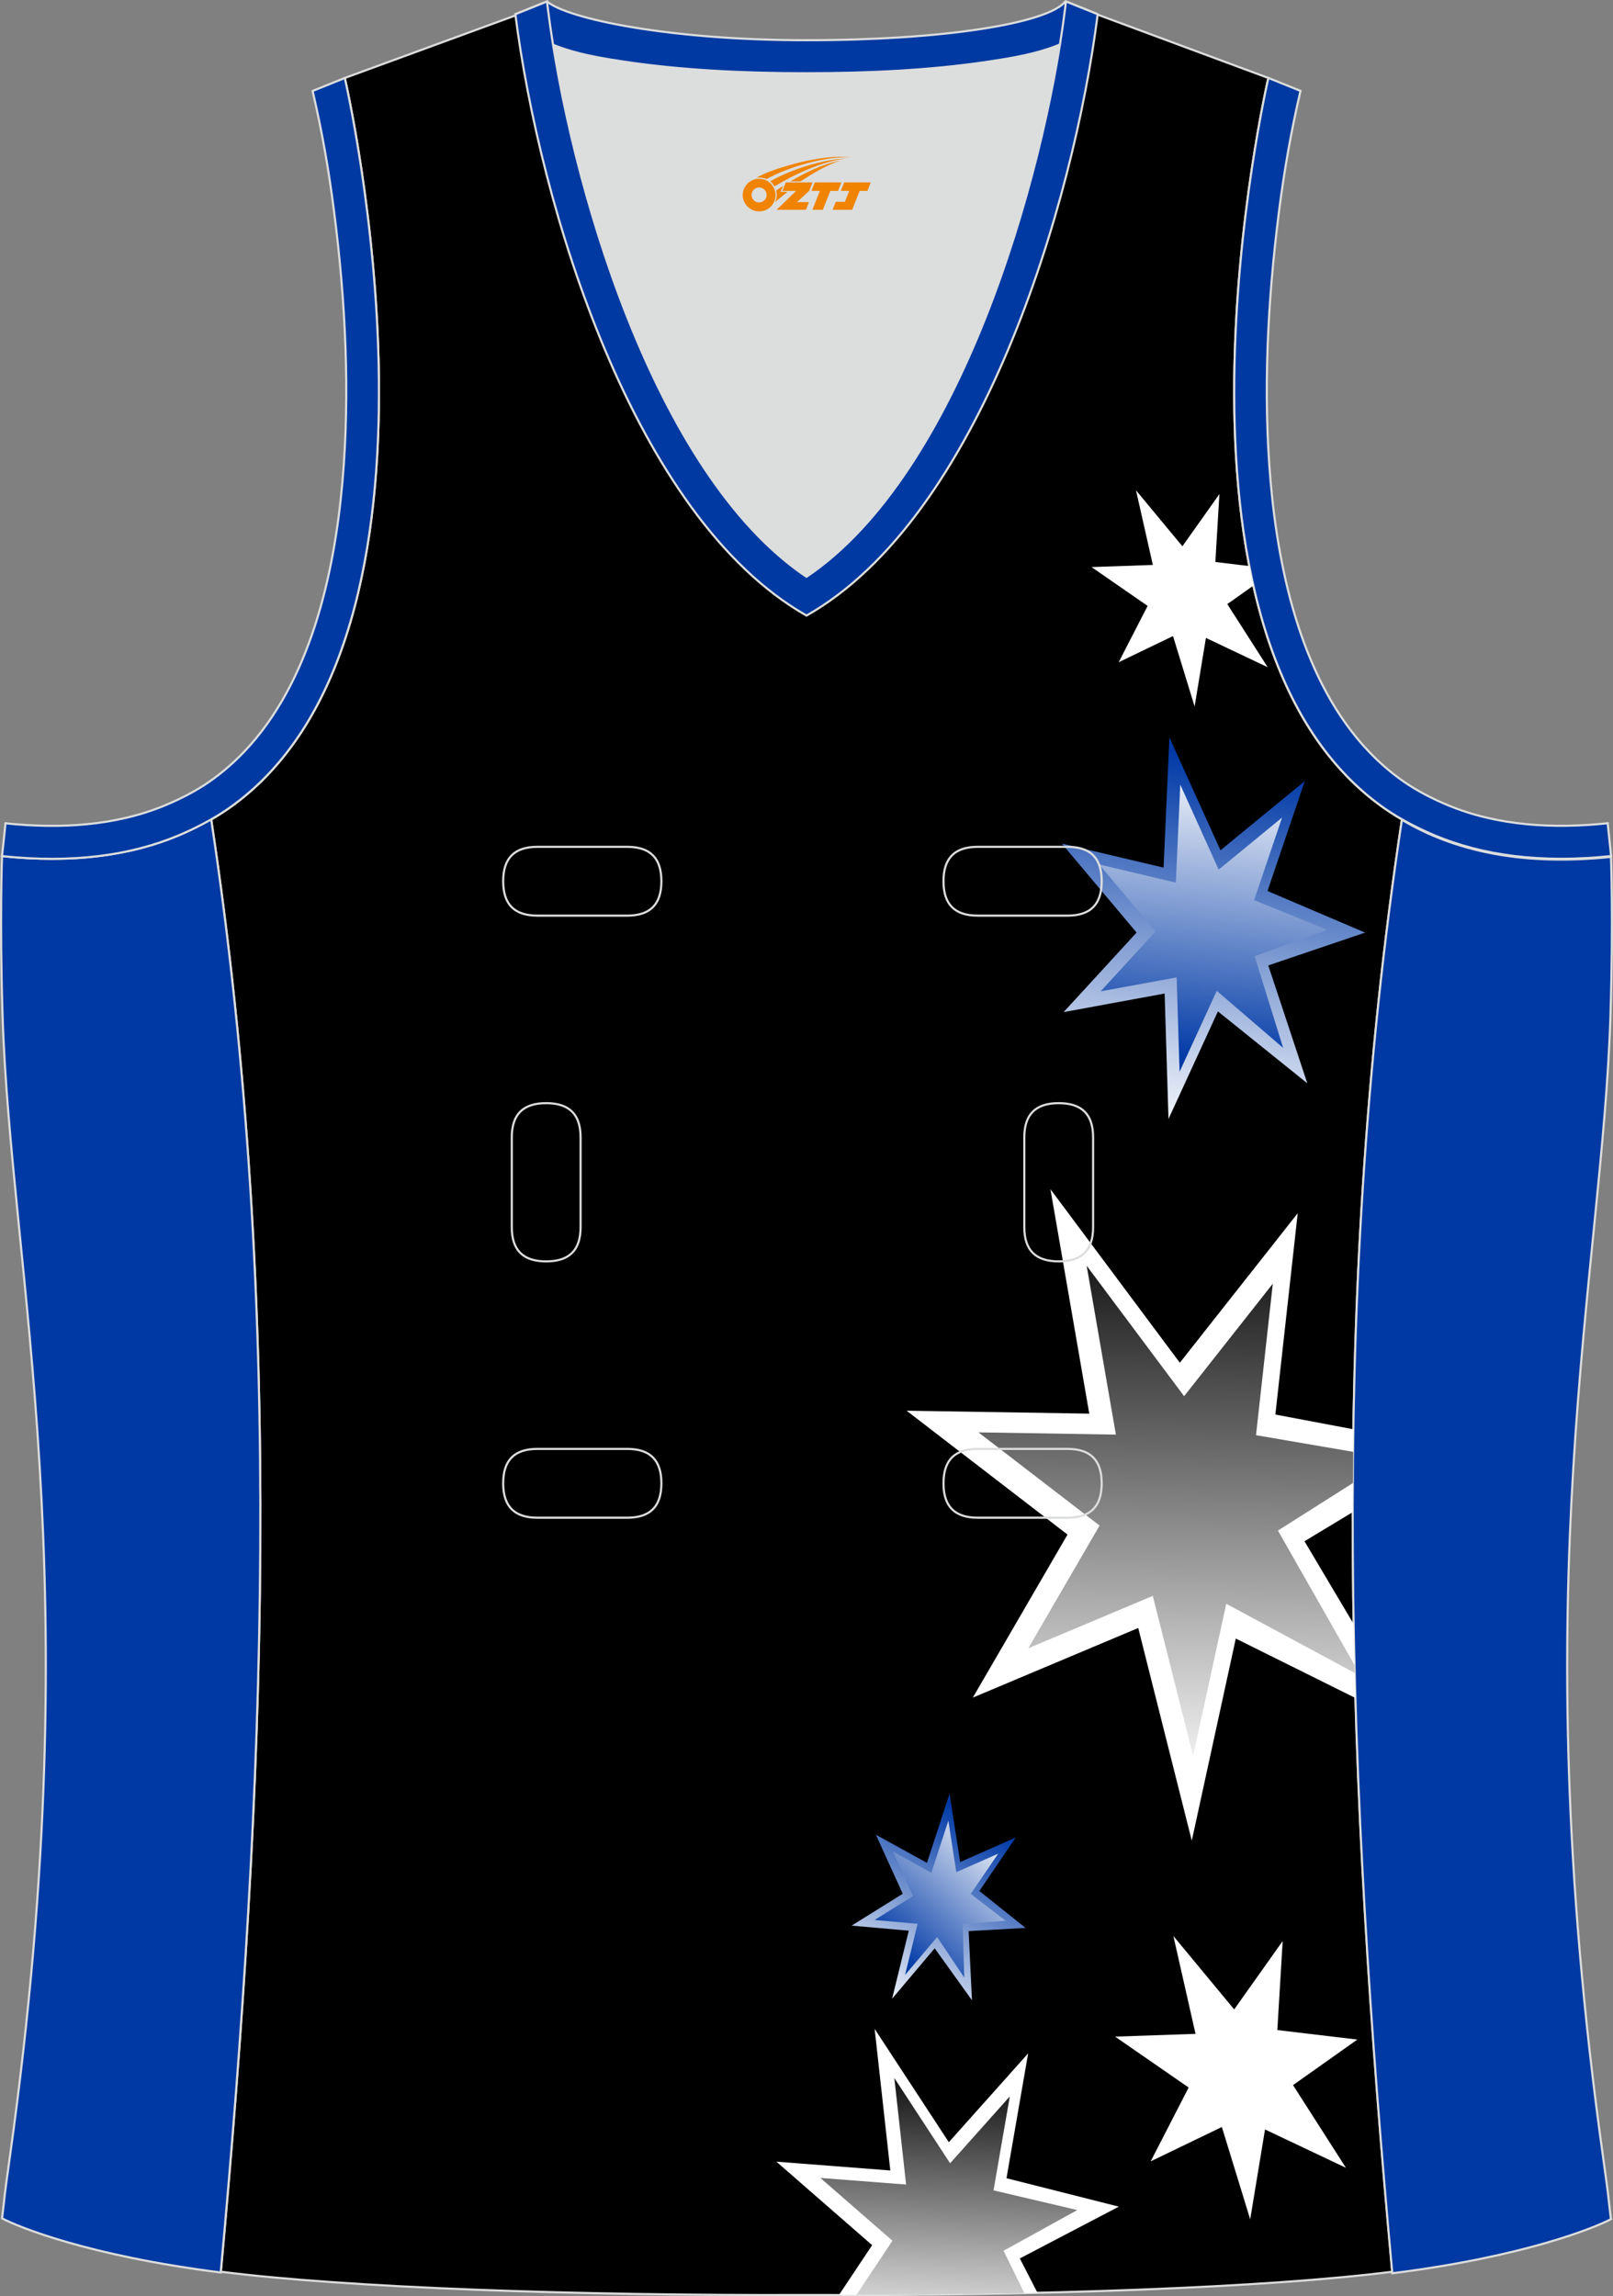<?xml version="1.0" encoding="utf-8"?>
<!-- Generator: Adobe Illustrator 19.0.0, SVG Export Plug-In . SVG Version: 6.00 Build 0)  -->
<svg xmlns="http://www.w3.org/2000/svg" xmlns:xlink="http://www.w3.org/1999/xlink" version="1.1" id="图层_1" x="0px" y="0px" width="302.41px" height="430.42px" viewBox="0 0 302.41 430.42" enable-background="new 0 0 302.41 430.42" xml:space="preserve">
<rect x="0" y="0" width="302.41" height="430.42" fill="#808080" stroke="none"/>
<g id="XMLID_20_">
	<path id="XMLID_23_" fill="#000001" stroke="#DCDDDD" stroke-width="0.4" stroke-miterlimit="22.926" d="M101.8,1L64.64,14.62   c0,0,25.43,109.52-25.04,139.01c13.92,91.93,10.01,182.4,1.81,272.21c23.37,2.98,66.59,4.52,109.81,4.36   c43.21,0.17,86.44-1.37,109.81-4.36c-8.2-89.81-12.11-180.28,1.81-272.21C212.37,124.14,237.8,14.62,237.8,14.62l-37-13.73   l-11.74,8.47l-40.26,2.38l-33.12-3.11L101.8,1z"/>
	<path fill="#DCDDDD" d="M151.21,108.12c26.92-18.11,42.35-67.47,47.53-99.78c-4.43,1.88-9.9,2.69-13.42,3.22   c-11.14,1.68-22.91,2.18-34.17,2.18s-23.02-0.5-34.17-2.18c-3.48-0.52-8.88-1.32-13.28-3.16   C108.88,40.71,124.31,90.02,151.21,108.12z"/>
	<path fill="#0039A3" stroke="#DCDDDD" stroke-width="0.4" stroke-miterlimit="22.926" d="M262.83,153.67   c9.87,5.89,22.68,8.69,39.2,6.95c0,0,0.46,11.69-0.09,29.57c-1.51,49.08-16.57,105.44-1.41,214.04c1.31,9.36,0.84,6.4,1.49,11.76   c-3,1.58-16.16,7.01-40.99,10.14C252.81,336.23,248.89,245.68,262.83,153.67z"/>
	<path fill="#0039A2" stroke="#DCDDDD" stroke-width="0.4" stroke-miterlimit="22.926" d="M205.5,2.55l-0.12,0.27   c-2.78,6.16-14.16,7.84-20.06,8.73c-11.14,1.68-22.91,2.18-34.17,2.18s-23.02-0.5-34.17-2.18c-5.9-0.89-17.28-2.56-20.06-8.73   l-0.1-0.23c1.13-0.45,1.64-0.66,5.74-2.31c3.85,3.24,22.89,7.26,48.59,7.26c25.71,0,45.26-3.15,48.59-7.26l0.15,0.01   C204.02,1.95,202.51,1.34,205.5,2.55z"/>
	<path fill="#0039A3" stroke="#DCDDDD" stroke-width="0.4" stroke-miterlimit="22.926" d="M39.58,153.52   c-9.87,5.89-22.68,8.69-39.2,6.95c0,0-0.46,11.69,0.09,29.57c1.51,49.08,16.57,105.44,1.41,214.04c-1.31,9.36-0.84,6.4-1.49,11.76   c3,1.58,16.16,7.01,40.99,10.14C49.61,336.09,53.52,245.54,39.58,153.52z"/>
	<path fill="#0039A2" stroke="#DCDDDD" stroke-width="0.4" stroke-miterlimit="22.926" d="M96.62,2.67l5.93-2.39l0.2,1.61   c4.02,31.78,19.68,86.86,48.45,106.23c28.78-19.36,44.43-74.44,48.45-106.23l0.2-1.61l5.95,2.39   c-4.53,35.76-22.05,94.31-54.59,112.72C118.67,96.97,101.15,38.43,96.62,2.67z"/>
	<path fill="#0039A1" stroke="#DCDDDD" stroke-width="0.4" stroke-miterlimit="22.926" d="M62.63,39.62   c2.13,16.63,3.04,33.98,1.57,50.69c-1.52,17.33-6.03,37.57-18.39,50.57c-2,2.1-4.2,4.01-6.59,5.67c-2.48,1.72-5.41,3.22-8.19,4.38   c-9.42,3.94-19.95,4.46-30,3.4l-0.65,6.15c13.27,1.4,24.15-0.14,33.03-3.85c3.09-1.29,6.59-3.1,9.34-5.01   c46.24-32.14,21.89-137,21.89-137l-6.03,2.43C60.39,24.69,61.64,31.86,62.63,39.62z"/>
	<path fill="#0039A1" stroke="#DCDDDD" stroke-width="0.4" stroke-miterlimit="22.926" d="M239.79,39.62   c-2.12,16.63-3.04,33.98-1.57,50.69c1.52,17.33,6.03,37.57,18.4,50.56c2,2.1,4.2,4.01,6.59,5.67c2.48,1.72,5.41,3.22,8.2,4.38   c9.42,3.94,19.95,4.46,30,3.4l0.65,6.15c-13.27,1.4-24.15-0.14-33.03-3.85c-3.09-1.29-6.59-3.1-9.34-5.01   c-46.24-32.14-21.89-137-21.89-137l6.02,2.43C242.04,24.69,240.79,31.86,239.79,39.62z"/>
	
		<linearGradient id="SVGID_1_" gradientUnits="userSpaceOnUse" x1="1812.034" y1="142.583" x2="1823.81" y2="213.821" gradientTransform="matrix(-1 0 0 1 2043.491 -0.013)">
		<stop offset="0" style="stop-color:#0039A6"/>
		<stop offset="1" style="stop-color:#FFFFFF"/>
	</linearGradient>
	<polygon fill="url(#SVGID_1_)" points="219.24,138.22 218.15,162.64 199.07,158.13 213.09,174.81 199.41,189.72 218.35,186.24    219.07,209.76 228.34,189.59 245.1,203.07 237.78,180.97 255.94,174.82 237.64,167.02 244.62,146.43 228.82,159.39  "/>
	
		<linearGradient id="SVGID_2_" gradientUnits="userSpaceOnUse" x1="1819.213" y1="198.948" x2="1813.341" y2="142.003" gradientTransform="matrix(-1 0 0 1 2043.491 -0.013)">
		<stop offset="0" style="stop-color:#0039A6"/>
		<stop offset="1" style="stop-color:#FFFFFF"/>
	</linearGradient>
	<polygon fill="url(#SVGID_2_)" points="221.28,147.08 220.45,165.45 206.09,162.05 216.64,174.61 206.35,185.83 220.6,183.21    221.15,200.91 228.12,185.73 240.57,196.43 235.22,179.24 248.81,174.3 235.12,168.74 240.37,153.25 228.48,163.01  "/>
	<path fill="#FFFFFF" d="M196.94,222.92l7.28,42.07l-34.25-0.55l30.17,23.22l-17.75,30.56l31.01-13.05l10.04,39.87l8.25-37.89   l22.42,11.14c-0.13-4.62-0.24-9.24-0.33-13.87l-9.21-15.51l9.03-5.45c0-5.18,0.04-10.36,0.13-15.54l-14.62-2.76l4.19-37.74   l-22.1,28.03L196.94,222.92z"/>
	
		<linearGradient id="SVGID_3_" gradientUnits="userSpaceOnUse" x1="1825.381" y1="336.343" x2="1823.881" y2="225.843" gradientTransform="matrix(-1 0 0 1 2043.491 -0.013)">
		<stop offset="0" style="stop-color:#FFFFFF"/>
		<stop offset="1" style="stop-color:#000000"/>
	</linearGradient>
	<path fill="url(#SVGID_3_)" d="M203.73,237.26l5.48,31.66l-25.77-0.42l22.71,17.47l-13.36,23l23.34-9.82l7.56,30l6.21-28.52   l24.11,12.98l-0.04-1.46l-14.38-25.24l14.06-8.91c0.01-1.95,0.03-3.9,0.05-5.85l-18.22-3.12l3.15-28.4L222,261.72L203.73,237.26z"/>
	<path fill="#FFFFFF" d="M163.98,380.32l2.94,26.54l-21.36-1.65l17.95,15.65l-6.23,9.36c12.66,0,25.24-0.14,37.24-0.42l-3.32-6.45   l18.56-9.71l-21.06-5.33l4.06-23.4l-14.87,16.65L163.98,380.32z"/>
	
		<linearGradient id="SVGID_4_" gradientUnits="userSpaceOnUse" x1="1866.722" y1="440.464" x2="1864.627" y2="386.177" gradientTransform="matrix(-1 0 0 1 2043.491 -0.013)">
		<stop offset="0" style="stop-color:#FFFFFF"/>
		<stop offset="1" style="stop-color:#000000"/>
	</linearGradient>
	<path fill="url(#SVGID_4_)" d="M173.32,430.14c6.34-0.06,12.61-0.16,18.73-0.29l-3.9-7.94l13.83-7.63l-15.71-3.69l3.05-17.61   l-11.19,12.53l-10.46-15.98l2.21,19.97l-16.07-1.24l13.51,11.77l-6.77,10.17c2.72,0,5.43-0.02,8.14-0.03"/>
	<path fill="#FFFFFF" d="M212.98,91.91l3.16,13.99l-11.5,0.4l10.52,7.28l-5.43,10.56l10.19-4.91l4.05,13.21l2.12-12.86l11.58,5.49   l-7.57-11.83l4.88-3.46c-0.27-1.21-0.53-2.44-0.77-3.67l-6.35-0.76l0.76-12.74l-6.94,9.79L212.98,91.91z"/>
	
		<linearGradient id="SVGID_5_" gradientUnits="userSpaceOnUse" x1="1859.142" y1="341.389" x2="1878.517" y2="377.199" gradientTransform="matrix(-1 0 0 1 2043.491 -0.013)">
		<stop offset="0" style="stop-color:#0039A6"/>
		<stop offset="1" style="stop-color:#FFFFFF"/>
	</linearGradient>
	<polygon fill="url(#SVGID_5_)" points="178.03,336.24 173.79,349.2 164.21,343.92 169.25,354.99 159.67,360.96 170.38,361.91    167.25,374.67 175.24,365.21 182.23,374.96 181.6,361.99 192.28,361.39 183.61,354.47 190.44,344.44 180.01,349.05  "/>
	
		<linearGradient id="SVGID_6_" gradientUnits="userSpaceOnUse" x1="1876.168" y1="366.219" x2="1854.588" y2="342.931" gradientTransform="matrix(-1 0 0 1 2043.491 -0.013)">
		<stop offset="0" style="stop-color:#0039A6"/>
		<stop offset="1" style="stop-color:#FFFFFF"/>
	</linearGradient>
	<polygon fill="url(#SVGID_6_)" points="177.8,341.3 174.61,351.05 167.4,347.08 171.19,355.41 163.98,359.9 172.04,360.62    169.68,370.22 175.7,363.1 180.79,370.71 180.49,360.68 188.53,360.05 182,355.02 187.14,347.48 179.29,350.94  "/>
	<polygon fill="#FFFFFF" points="219.99,362.91 224.14,381.25 209.06,381.77 222.85,391.31 215.73,405.15 229.08,398.71    234.39,416.02 237.17,399.17 252.34,406.36 242.42,390.86 254.48,382.32 239.48,380.54 240.48,363.85 231.39,376.67  "/>
	<path fill="none" stroke="#DCDDDD" stroke-width="0.4" stroke-miterlimit="22.926" d="M183.31,158.74c-4.32,0-6.42,2.11-6.42,6.45   s2.1,6.45,6.42,6.45h16.82c4.32,0,6.42-2.11,6.42-6.45s-2.1-6.45-6.42-6.45H183.31L183.31,158.74z M204.94,213.21   c0-4.32-2.11-6.42-6.45-6.42s-6.45,2.1-6.45,6.42v16.82c0,4.32,2.11,6.42,6.45,6.42s6.45-2.1,6.45-6.42V213.21L204.94,213.21z    M95.95,230.03c0,4.32,2.11,6.42,6.45,6.42s6.45-2.1,6.45-6.42v-16.82c0-4.32-2.11-6.42-6.45-6.42s-6.45,2.1-6.45,6.42V230.03   L95.95,230.03z M100.76,271.6c-4.32,0-6.42,2.11-6.42,6.45s2.1,6.45,6.42,6.45h16.82c4.32,0,6.42-2.11,6.42-6.45   s-2.1-6.45-6.42-6.45H100.76L100.76,271.6z M183.31,271.6c-4.32,0-6.42,2.11-6.42,6.45s2.1,6.45,6.42,6.45h16.82   c4.32,0,6.42-2.11,6.42-6.45s-2.1-6.45-6.42-6.45H183.31L183.31,271.6z M100.76,158.74c-4.32,0-6.42,2.11-6.42,6.45   s2.1,6.45,6.42,6.45h16.82c4.32,0,6.42-2.11,6.42-6.45s-2.1-6.45-6.42-6.45H100.76z"/>
	
</g>
<g id="图层_x0020_1">
	<path fill="#F08300" d="M139.43,37.59c0.416,1.136,1.472,1.984,2.752,2.032c0.144,0,0.304,0,0.448-0.016h0.016   c0.016,0,0.064,0,0.128-0.016c0.032,0,0.048-0.016,0.08-0.016c0.064-0.016,0.144-0.032,0.224-0.048c0.016,0,0.016,0,0.032,0   c0.192-0.048,0.4-0.112,0.576-0.208c0.192-0.096,0.4-0.224,0.608-0.384c0.672-0.56,1.104-1.408,1.104-2.352   c0-0.224-0.032-0.448-0.08-0.672l0,0C145.27,35.71,145.22,35.54,145.14,35.36C144.67,34.27,143.59,33.51,142.32,33.51C140.63,33.51,139.25,34.88,139.25,36.58C139.25,36.93,139.31,37.27,139.43,37.59L139.43,37.59L139.43,37.59z M143.73,36.61L143.73,36.61C143.7,37.39,143.04,37.99,142.26,37.95C141.47,37.92,140.88,37.27,140.91,36.48c0.032-0.784,0.688-1.376,1.472-1.344   C143.15,35.17,143.76,35.84,143.73,36.61L143.73,36.61z"/>
	<polygon fill="#F08300" points="157.76,34.19 ,157.12,35.78 ,155.68,35.78 ,154.26,39.33 ,152.31,39.33 ,153.71,35.78 ,152.13,35.78    ,152.77,34.19"/>
	<path fill="#F08300" d="M159.73,29.46c-1.008-0.096-3.024-0.144-5.056,0.112c-2.416,0.304-5.152,0.912-7.616,1.664   C145.01,31.84,143.14,32.56,141.79,33.33C141.99,33.3,142.18,33.28,142.37,33.28c0.48,0,0.944,0.112,1.36,0.288   C147.83,31.25,155.03,29.2,159.73,29.46L159.73,29.46L159.73,29.46z"/>
	<path fill="#F08300" d="M145.2,34.93c4-2.368,8.88-4.672,13.488-5.248c-4.608,0.288-10.224,2-14.288,4.304   C144.72,34.24,144.99,34.56,145.2,34.93C145.2,34.93,145.2,34.93,145.2,34.93z"/>
	<polygon fill="#F08300" points="163.25,34.19 ,162.63,35.78 ,161.17,35.78 ,159.76,39.33 ,159.3,39.33 ,157.79,39.33 ,156.1,39.33    ,156.69,37.83 ,158.4,37.83 ,159.22,35.78 ,157.63,35.78 ,158.27,34.19"/>
	<polygon fill="#F08300" points="152.34,34.19 ,151.7,35.78 ,149.41,37.89 ,151.67,37.89 ,151.09,39.33 ,145.6,39.33 ,149.27,35.78    ,146.69,35.78 ,147.33,34.19"/>
	<path fill="#F08300" d="M157.62,30.05c-3.376,0.752-6.464,2.192-9.424,3.952h1.888C152.51,32.43,154.85,31,157.62,30.05z    M146.82,34.87C146.19,35.25,146.13,35.3,145.52,35.71c0.064,0.256,0.112,0.544,0.112,0.816c0,0.496-0.112,0.976-0.32,1.392   c0.176-0.16,0.32-0.304,0.432-0.4c0.272-0.24,0.768-0.64,1.6-1.296l0.32-0.256H146.34l0,0L146.82,34.87L146.82,34.87L146.82,34.87z"/>
</g>
</svg>